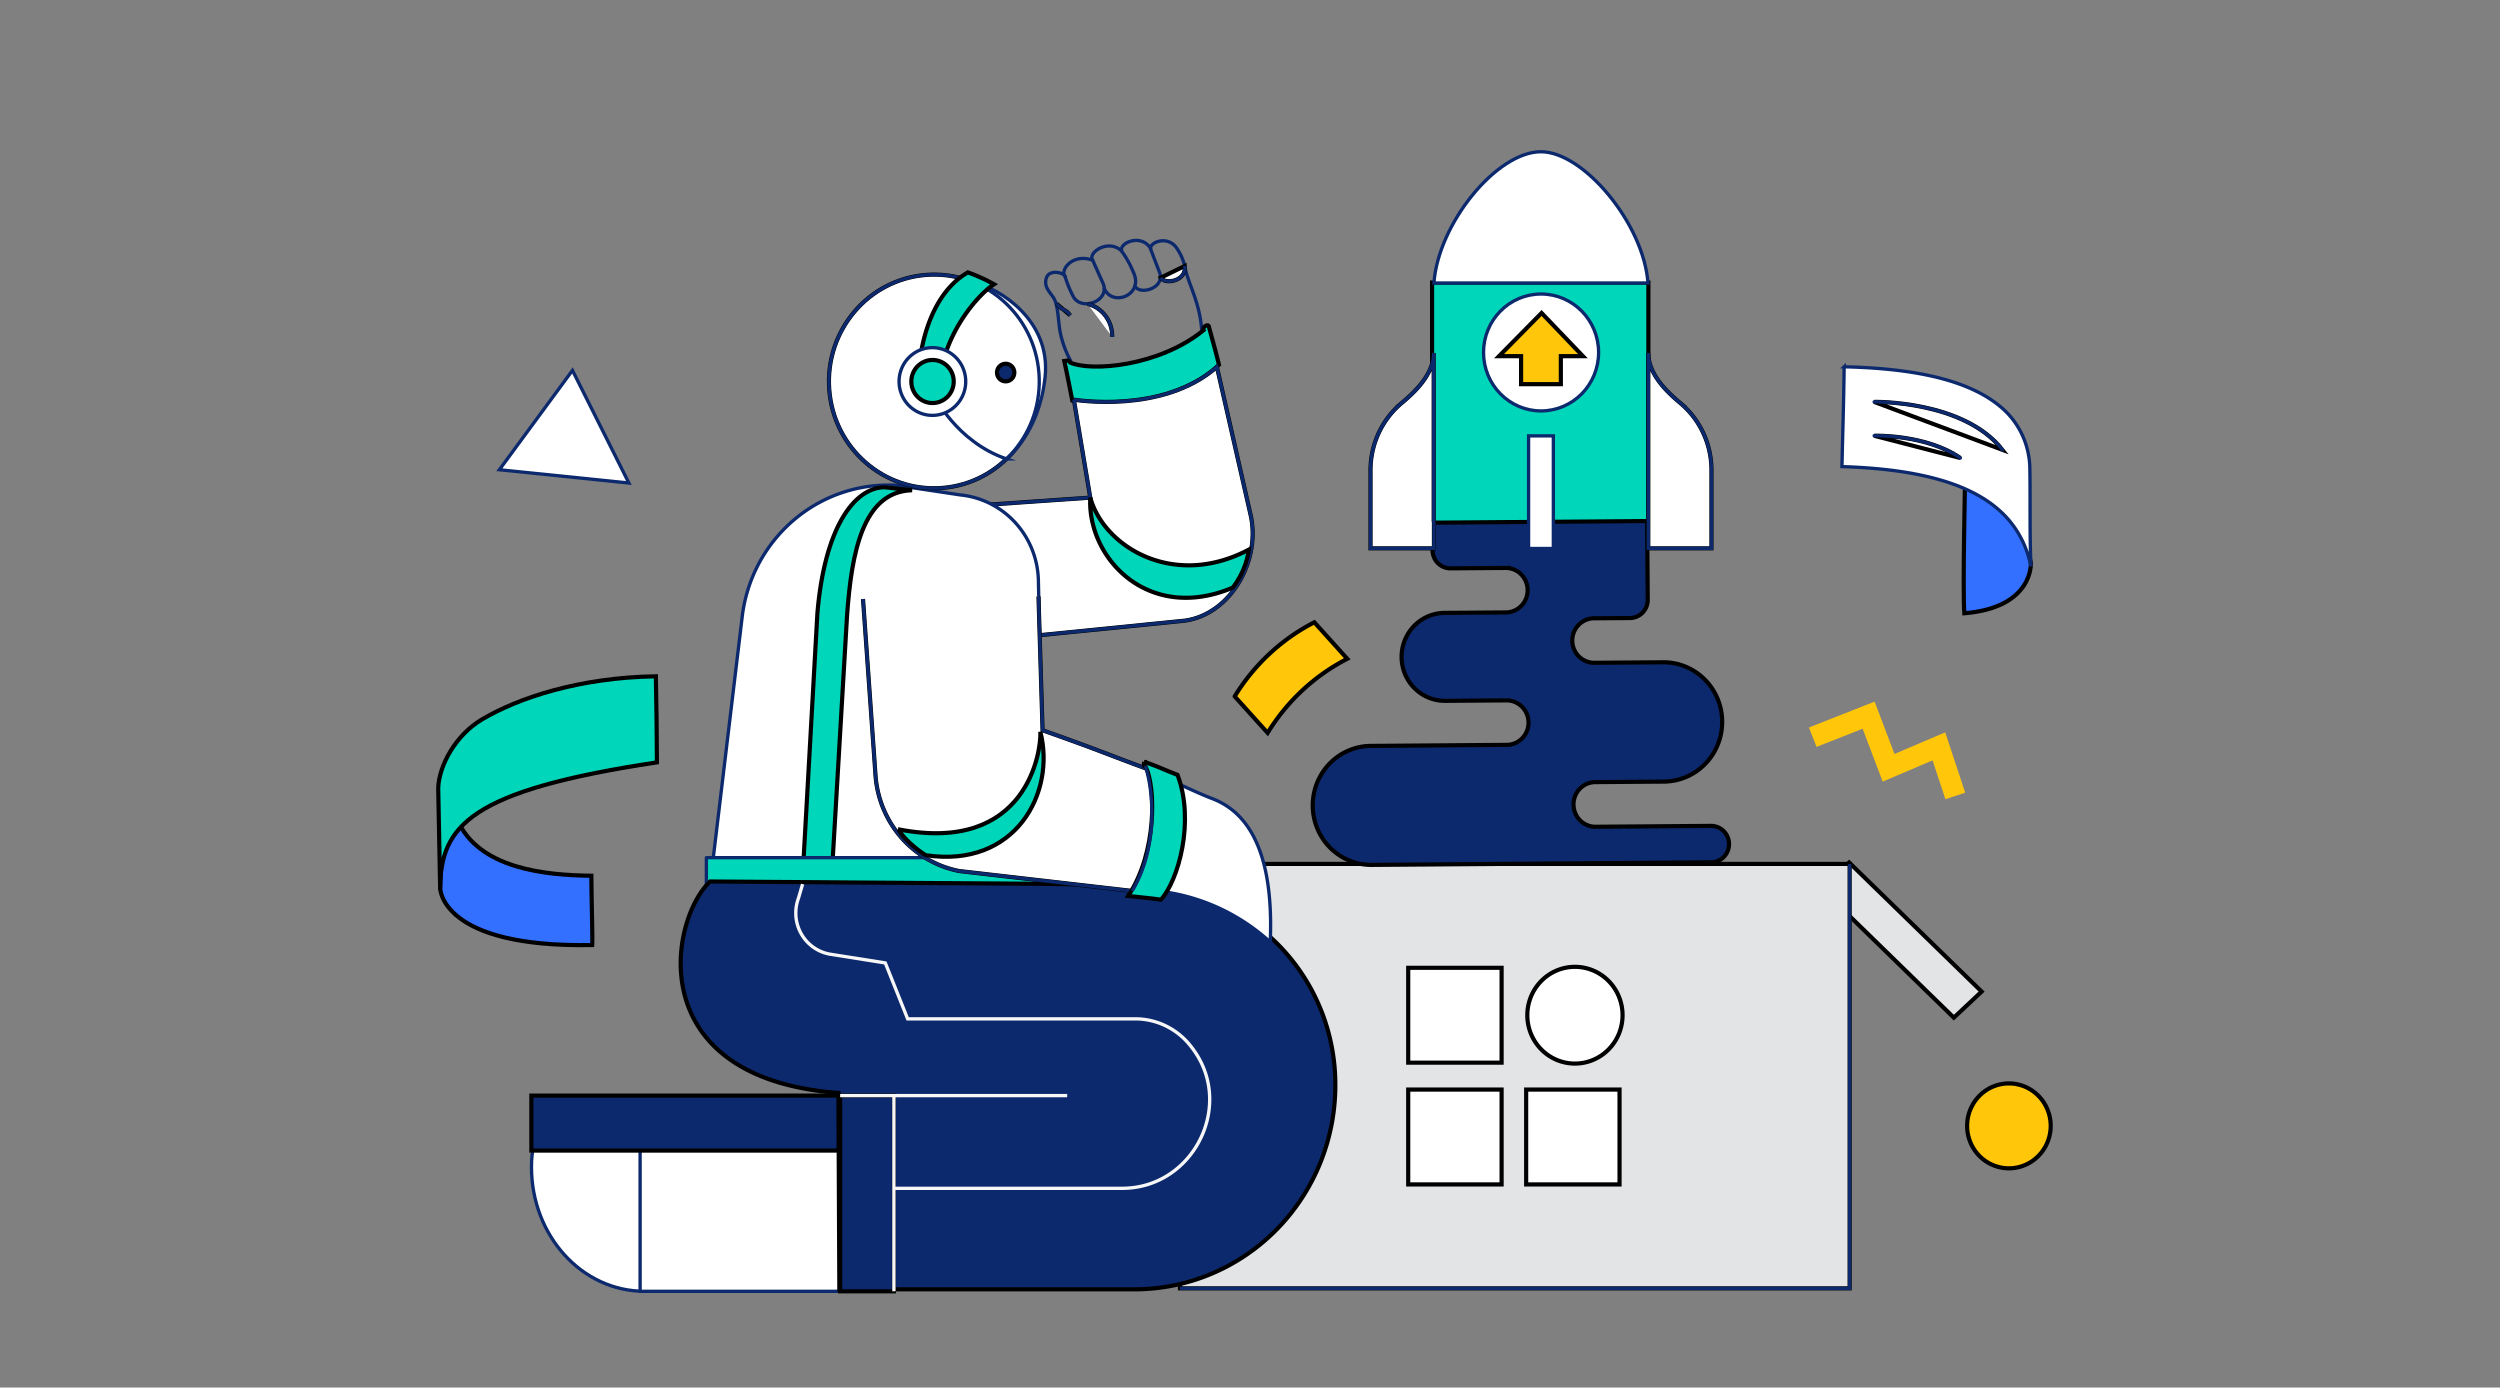<svg width="600" height="333" xmlns="http://www.w3.org/2000/svg" fill="none">
 <rect width="100%" height="100%" fill="#808080" stroke="none"/>
 <g id="Layer_1">
  <title>Layer 1</title>
  <g stroke="null">
   <path stroke="#0C296E" stroke-linejoin="round" stroke-linecap="round" stroke-width="0.8" d="m256.944,86.581a23.932,24.313 0 0 1 -2.549,-7.119c-0.399,-2.455 -0.483,-5.658 -1.208,-7.364c-0.725,-1.706 -2.839,-2.921 -2.054,-5.388c0.689,-2.16 4.24,-1.313 4.555,-0.282c-1.45,-1.522 1.703,-5.744 6.536,-3.977c-1.208,-1.866 3.806,-5.204 6.947,-2.222c-0.507,-2.136 4.965,-4.173 7.007,-0.503c-0.459,-1.473 4.216,-3.547 6.403,0.086a12.223,12.417 0 0 1 1.861,4.554c0.761,3.768 3.624,8.444 3.975,15.097"/>
   <path stroke="#0C296E" stroke-linejoin="round" stroke-linecap="round" stroke-width="0.8" d="m255.652,66.477a27.004,27.434 0 0 0 1.993,4.799c2.09,3.523 8.988,0.822 7.031,-3.412c-1.208,-2.614 -2.416,-5.413 -2.416,-5.413"/>
   <path stroke="#0C296E" stroke-linejoin="round" stroke-linecap="round" stroke-width="0.8" d="m265.027,69.214c1.897,4.529 9.435,1.632 7.067,-3.682a24.234,24.62 0 0 0 -2.924,-5.302"/>
   <path stroke="#0C296E" stroke-linejoin="round" stroke-linecap="round" stroke-width="0.8" d="m272.36,68.588c0.967,2.357 7.309,0.687 5.944,-3.179l-2.187,-5.695"/>
   <path stroke="null" fill="#fff" d="m278.557,66.661c0.991,1.682 6.234,0.871 5.799,-2.835l-5.799,2.835z"/>
   <path stroke="#0C296E" stroke-miterlimit="10" stroke-width="0.8" d="m278.557,66.661c0.991,1.682 6.234,0.871 5.799,-2.835"/>
   <path stroke="null" fill="#fff" d="m266.923,80.862a7.83,7.955 0 0 0 -5.908,-7.929"/>
   <path stroke="#0C296E" stroke-miterlimit="10" stroke-width="0.8" d="m266.923,80.862a7.83,7.955 0 0 0 -5.908,-7.929"/>
   <path stroke="null" fill="#fff" d="m253.574,72.884c1.389,1.743 2.163,1.227 3.25,2.786l-3.25,-2.786z"/>
   <path stroke="#0C296E" stroke-miterlimit="10" stroke-width="0.8" d="m253.574,72.884c1.389,1.743 2.163,1.227 3.25,2.786"/>
   <path stroke="null" fill="#00D6B9" d="m255.446,86.679c0.217,-0.086 1.087,-0.417 1.401,0.331c5.086,2.283 21.456,0.871 32.015,-7.769c-0.35,-0.724 0.906,-1.497 1.208,-1.043c1.365,4.91 1.873,6.824 2.489,9.34c-5.557,6.137 -21.565,11.501 -35.205,8.592c-0.568,-2.995 -1.063,-5.364 -1.909,-9.451z"/>
   <path stroke="null" fill="#fff" d="m257.729,95.922s21.311,3.596 34.323,-7.867l7.998,35.115c2.767,11.046 -4.494,24.143 -15.585,25.775l-34.903,3.498l-11.743,-31.36l23.848,-1.657l-3.938,-23.492"/>
   <path stroke="#0C296E" stroke-miterlimit="10" stroke-width="0.8" d="m257.729,95.922s21.311,3.596 34.323,-7.867l7.998,35.115c2.767,11.046 -4.494,24.143 -15.585,25.775l-34.903,3.498l-11.743,-31.36l23.848,-1.657l-3.938,-23.492"/>
   <path stroke="null" fill="#00D6B9" d="m299.724,131.908c-18.122,9.586 -34.854,-0.749 -38.056,-12.495c-0.773,14.581 13.99,30.181 34.202,21.614a19.627,19.94 0 0 0 2.658,-4.664c0.576,-1.43 0.977,-2.926 1.196,-4.455z"/>
   <path stroke="null" fill="#E3E4E5" d="m475.59,237.979l-6.669,6.26l-31.822,-31.004l6.681,-6.247l31.81,30.991z"/>
   <path stroke="null" fill="#E3E4E5" d="m443.913,207.343l-160.716,0l0,101.86l160.716,0l0,-101.86z"/>
   <path stroke="#0C296E" stroke-miterlimit="10" stroke-width="0.8" d="m443.913,207.343l0,101.873l-160.716,0"/>
   <path stroke="null" fill="#fff" d="m360.383,232.271l-22.411,0l0,22.768l22.411,0l0,-22.768zm0,29.224l-22.411,0l0,22.768l22.411,0l0,-22.768zm28.306,0l-22.411,0l0,22.768l22.411,0l0,-22.768zm-10.704,-6.235a11.429,11.611 0 0 0 11.429,-11.611a11.429,11.611 0 1 0 -11.429,11.611z"/>
   <path stroke="#0C296E" stroke-miterlimit="10" stroke-width="0.8" fill="#fff" d="m170.479,211.762l7.647,-63.738a35.362,35.925 0 0 1 36.86,-31.568l15.524,2.332a20.777,21.108 0 0 1 18.702,20.485l1.607,72.98l-80.34,-0.491z"/>
   <path stroke="null" fill="#00D6B9" d="m199.873,205.858l3.419,-58.116c1.075,-15.109 3.769,-29.776 15.609,-30.083l-6.693,-0.724c-7.442,0.196 -14.34,10.089 -16.032,30.218l-3.298,58.693"/>
   <path stroke="#0C296E" stroke-linejoin="round" stroke-linecap="round" stroke-width="0.8" fill="#00D6B9" d="m252.269,205.846l-82.744,0l0,6.309l82.744,0l0,-6.309z"/>
   <path stroke="null" fill="#fff" d="m226.103,117.11c13.898,-1.076 24.305,-13.396 23.245,-27.515c-1.06,-14.12 -13.185,-24.692 -27.082,-23.616c-13.898,1.076 -24.306,13.396 -23.247,27.514c1.06,14.12 13.185,24.694 27.084,23.617z"/>
   <path stroke="#0C296E" stroke-miterlimit="10" stroke-width="0.8" fill="#fff" d="m241.541,110.135c-12.081,-4.161 -17.349,-15.244 -17.349,-15.244s-1.836,-20.497 9.592,-27.076c6.041,1.399 18.448,8.984 17.047,22.608c-1.401,13.624 -9.29,19.712 -9.29,19.712z"/>
   <path stroke="#0C296E" stroke-miterlimit="10" stroke-width="0.8" d="m226.103,117.11c13.898,-1.076 24.305,-13.396 23.245,-27.515c-1.06,-14.12 -13.185,-24.692 -27.082,-23.616c-13.898,1.076 -24.306,13.396 -23.247,27.514c1.06,14.12 13.185,24.694 27.084,23.617z"/>
   <path stroke="null" fill="#00D6B9" d="m225.34,92.068c1.305,-12.556 9.665,-21.528 13.217,-23.848a42.27,42.944 0 0 0 -6.27,-2.848c-9.52,5.499 -11.876,19.393 -11.803,25.652l4.857,1.043z"/>
   <path stroke="#0C296E" stroke-miterlimit="10" stroke-width="0.8" fill="#fff" d="m224.385,99.665a7.998,8.125 0 1 0 -1.218,-16.203a7.998,8.125 0 0 0 1.218,16.203z"/>
   <path stroke="null" fill="#00D6B9" d="m224.163,96.716a5.086,5.167 0 1 0 -0.772,-10.304a5.086,5.167 0 0 0 0.772,10.304z"/>
   <path stroke="null" fill="#0C296E" d="m241.519,91.519a2.078,2.111 0 1 0 -0.317,-4.21a2.078,2.111 0 0 0 0.317,4.21z"/>
   <path stroke="#0C296E" stroke-miterlimit="10" stroke-width="0.8" fill="#fff" d="m119.847,112.737l17.542,-23.848l13.543,27.039l-31.085,-3.191zm61.904,167.341c0,-16.471 -12.081,-8.899 -27.098,-8.899s-27.098,-7.573 -27.098,8.899s12.081,29.825 27.098,29.825s27.098,-13.354 27.098,-29.825z"/>
   <path stroke="#0C296E" stroke-miterlimit="10" stroke-width="0.8" fill="#fff" d="m201.636,264.134l-48.011,0l0,45.781l48.011,0l0,-45.781z"/>
   <path stroke="null" fill="#0C296E" d="m201.636,262.943l-74.106,0l0,13.194l74.106,0l0,-13.194z"/>
   <path stroke="null" fill="#0C296E" d="m320.479,260.489a48.179,48.947 0 0 1 -48.119,48.948l-70.917,0s-0.217,-45.708 -0.217,-47.131c-47.382,-3.584 -40.593,-41.522 -30.807,-50.752l80.171,0.565l21.299,0.331c1.208,0 2.416,0 3.624,0.11a48.429,49.201 0 0 1 29.369,12.347a46.666,47.41 0 0 1 15.597,35.582z"/>
   <path stroke="null" fill="#0C296E" d="m214.551,262.943l-12.915,0l0,46.972l12.915,0l0,-46.972z"/>
   <path stroke="#F7F7F7" stroke-miterlimit="10" stroke-width="0.8" d="m192.624,212.191l-1.003,3.412a9.861,10.018 0 0 0 3.69,11.807a9.88,10.038 0 0 0 4.042,1.62l13.12,2.074l5.364,13.428l54.112,0a16.996,17.267 0 0 1 13.869,6.591c10.873,13.636 0.785,34.072 -16.503,34.072l-54.764,0m-0.012,-22.252l0,46.96m-12.903,-46.96l54.486,0"/>
   <path stroke="#0C296E" stroke-miterlimit="10" stroke-width="0.8" fill="#fff" d="m304.858,226.097a48.218,48.987 0 0 0 -29.369,-12.458l1.873,-28.095s9.75,4.701 13.616,6.137c6.5,2.516 14.92,9.647 13.881,34.416z"/>
   <path stroke="null" fill="#fff" d="m207.121,143.765l3.02,42.578a24.835,25.231 0 0 0 20.091,22.707l45.123,5.192s7.104,-10.249 5.509,-27.714c-13.905,-4.91 -14.618,-5.621 -30.65,-11.255l-0.979,-32.121"/>
   <path stroke="#0C296E" stroke-miterlimit="10" stroke-width="0.8" d="m207.121,143.765l3.02,42.578a24.835,25.231 0 0 0 20.091,22.707l45.123,5.192s7.104,-10.249 5.509,-27.714c-13.905,-4.91 -14.618,-5.621 -30.65,-11.255l-0.979,-32.121"/>
   <path stroke="null" fill="#00D6B9" d="m215.578,199.034c31,6.063 34.371,-18.865 34.105,-23.406c3.769,14.729 -6.041,32.882 -27.545,29.617c0,0 -4.506,-2.811 -6.56,-6.211zm59.053,-16.152c-0.072,0.209 -0.314,1.019 0.362,1.227c2.344,4.762 2.755,20.362 -4.228,30.918c3.624,0.417 5.521,0.54 7.865,0.896c4.156,-4.603 8.203,-18.803 3.975,-29.948c-3.153,-1.191 -5.159,-2.258 -7.974,-3.093z"/>
   <path stroke="#0C296E" stroke-linejoin="round" stroke-linecap="round" stroke-width="0.8" d="m274.981,184.158c1.462,4.406 3.455,18.177 -3.093,29.383"/>
   <path stroke="null" fill="#FFC60A" d="m482.138,280.397a10.027,10.187 0 1 0 0,-20.375a10.027,10.187 0 0 0 0,20.375z"/>
   <path stroke="null" fill="#00D6B9" d="m395.612,67.815l-51.913,0l0,62.339l51.913,0l0,-62.339z"/>
   <path stroke="#0C296E" stroke-miterlimit="10" stroke-width="0.8" fill="#fff" d="m369.831,36.418c-10.668,0 -24.682,17.318 -25.685,31.507l51.369,0c-1.027,-14.201 -15.44,-31.507 -25.685,-31.507zm0.024,62.204c7.627,0 13.809,-6.28 13.809,-14.029c0,-7.747 -6.182,-14.029 -13.809,-14.029s-13.809,6.282 -13.809,14.029c0,7.748 6.182,14.029 13.809,14.029z"/>
   <path stroke="null" fill="#0C296E" d="m377.648,193.081a5.254,5.338 0 0 1 5.219,-5.376l16.467,-0.123a14.09,14.315 0 0 0 12.958,-8.934a14.075,14.299 0 0 0 1.032,-5.488a14.079,14.304 0 0 0 -4.198,-10.095a14.081,14.305 0 0 0 -9.997,-4.118l-16.491,0.123a5.258,5.342 0 0 1 -4.905,-7.348a5.267,5.351 0 0 1 2.825,-2.909a5.238,5.322 0 0 1 2.008,-0.421l8.626,-0.061a4.309,4.378 0 0 0 3.031,-1.306a4.309,4.378 0 0 0 1.233,-3.1l-0.145,-18.877l-51.502,0.393l0,6.628a4.294,4.362 0 0 0 4.337,4.333l13.193,-0.098a5.254,5.338 0 0 1 5.292,5.302a5.253,5.337 0 0 1 -5.219,5.376l-14.715,0.11a10.378,10.543 0 0 0 -7.325,3.143a10.396,10.562 0 0 0 -2.173,11.52a10.386,10.552 0 0 0 9.643,6.447l14.715,-0.11a5.254,5.338 0 0 1 5.292,5.302a5.253,5.337 0 0 1 -5.219,5.376l-32.619,0.245a14.038,14.262 0 0 0 -9.911,4.254a14.07,14.294 0 0 0 -2.935,15.589a14.046,14.27 0 0 0 13.051,8.718l81.488,-0.626a4.309,4.378 0 0 0 3.031,-1.306a4.309,4.378 0 0 0 1.233,-3.1a4.309,4.378 0 0 0 -1.285,-3.079a4.308,4.377 0 0 0 -3.052,-1.253l-27.787,0.209a5.255,5.339 0 0 1 -5.195,-5.339z"/>
   <path stroke="null" fill="#fff" d="m395.588,125.231l0,-40.504c0,5.744 5.799,10.396 7.913,12.2a20.538,20.865 0 0 1 7.249,15.956l0,18.718l-15.162,0l0,-6.407"/>
   <path stroke="#0C296E" stroke-miterlimit="10" stroke-width="0.8" d="m395.588,125.231l0,-40.504c0,5.744 5.799,10.396 7.913,12.2a20.538,20.865 0 0 1 7.249,15.956l0,18.718l-15.162,0l0,-6.407"/>
   <path stroke="null" fill="#fff" d="m344.086,125.231l0,-40.504c0,5.744 -5.799,10.396 -7.913,12.2a20.524,20.851 0 0 0 -5.358,7.165a20.518,20.845 0 0 0 -1.891,8.79l0,18.718l15.222,0l0,-6.407"/>
   <path stroke="#0C296E" stroke-miterlimit="10" stroke-width="0.8" d="m344.086,125.231l0,-40.504c0,5.744 -5.799,10.396 -7.913,12.2a20.524,20.851 0 0 0 -5.358,7.165a20.518,20.845 0 0 0 -1.891,8.79l0,18.718l15.222,0l0,-6.407"/>
   <path stroke="#0C296E" stroke-miterlimit="10" stroke-width="0.8" fill="#fff" d="m372.803,104.611l-5.944,0l0,27.027l5.944,0l0,-27.027z"/>
   <path stroke="null" fill="#FFC60A" d="m379.895,85.477l-9.919,-10.359l-10.209,10.359l5.292,0l0,6.726l9.544,0l0,-6.726l5.292,0z"/>
   <path stroke="#FFC60A" stroke-miterlimit="10" stroke-width="5" d="m435.057,176.929l13.41,-5.29l4.796,12.63l12.069,-5.143l3.938,11.893"/>
   <path stroke="null" fill="#FFC60A" d="m323.342,158.113a48.005,48.77 0 0 0 -19.112,17.785l-7.901,-8.763a48.005,48.77 0 0 1 19.112,-17.785l7.901,8.763z"/>
   <path stroke="null" fill="#3370FF" d="m105.639,213.149s0,14.36 36.497,13.661c0.121,-1.546 -0.205,-11.795 -0.217,-16.631c-10.873,-0.135 -27.11,-1.571 -32.245,-13.599c-1.208,-2.7 -3.346,-7.131 -3.346,-7.131l-0.689,23.701z"/>
   <path stroke="null" fill="#00D6B9" d="m157.407,162.311c-18.472,0.295 -33.102,5.229 -41.704,10.335c-6.258,3.682 -10.281,10.911 -10.535,16.398l0.471,24.376c0,-15.367 7.345,-23.701 52.022,-30.451c-0.072,-9.807 -0.072,-11.181 -0.254,-20.657z"/>
   <path stroke="null" fill="#3370FF" d="m487.405,135.063s0.725,10.74 -15.971,12.127c-0.411,-5.486 0.193,-32.268 0.193,-32.268l11.26,1.804l4.518,18.337z"/>
   <path stroke="#0C296E" stroke-miterlimit="10" stroke-width="0.8" fill="#fff" d="m442.596,88.03c21.009,0.479 32.16,4.59 38.442,10.396a19.173,19.479 0 0 1 6.125,14.078c0.145,7.806 -0.085,15.612 0.278,23.418c-3.081,-14.483 -15.706,-23.013 -45.377,-23.934c0.217,-9.034 0.411,-14.827 0.532,-23.958z"/>
   <path stroke="null" fill="#fff" d="m449.796,96.449s21.492,-0.405 30.795,11.513l-30.795,-11.513z"/>
   <path stroke="#0C296E" stroke-linejoin="round" stroke-linecap="round" stroke-width="0.8" d="m449.796,96.449s21.492,-0.405 30.795,11.513"/>
   <path stroke="null" fill="#fff" d="m449.796,104.575s12.432,-0.393 20.695,5.351l-20.695,-5.351z"/>
   <path stroke="#0C296E" stroke-linejoin="round" stroke-linecap="round" stroke-width="0.8" d="m449.796,104.575s12.432,-0.393 20.695,5.351"/>
  </g>
 </g>

</svg>